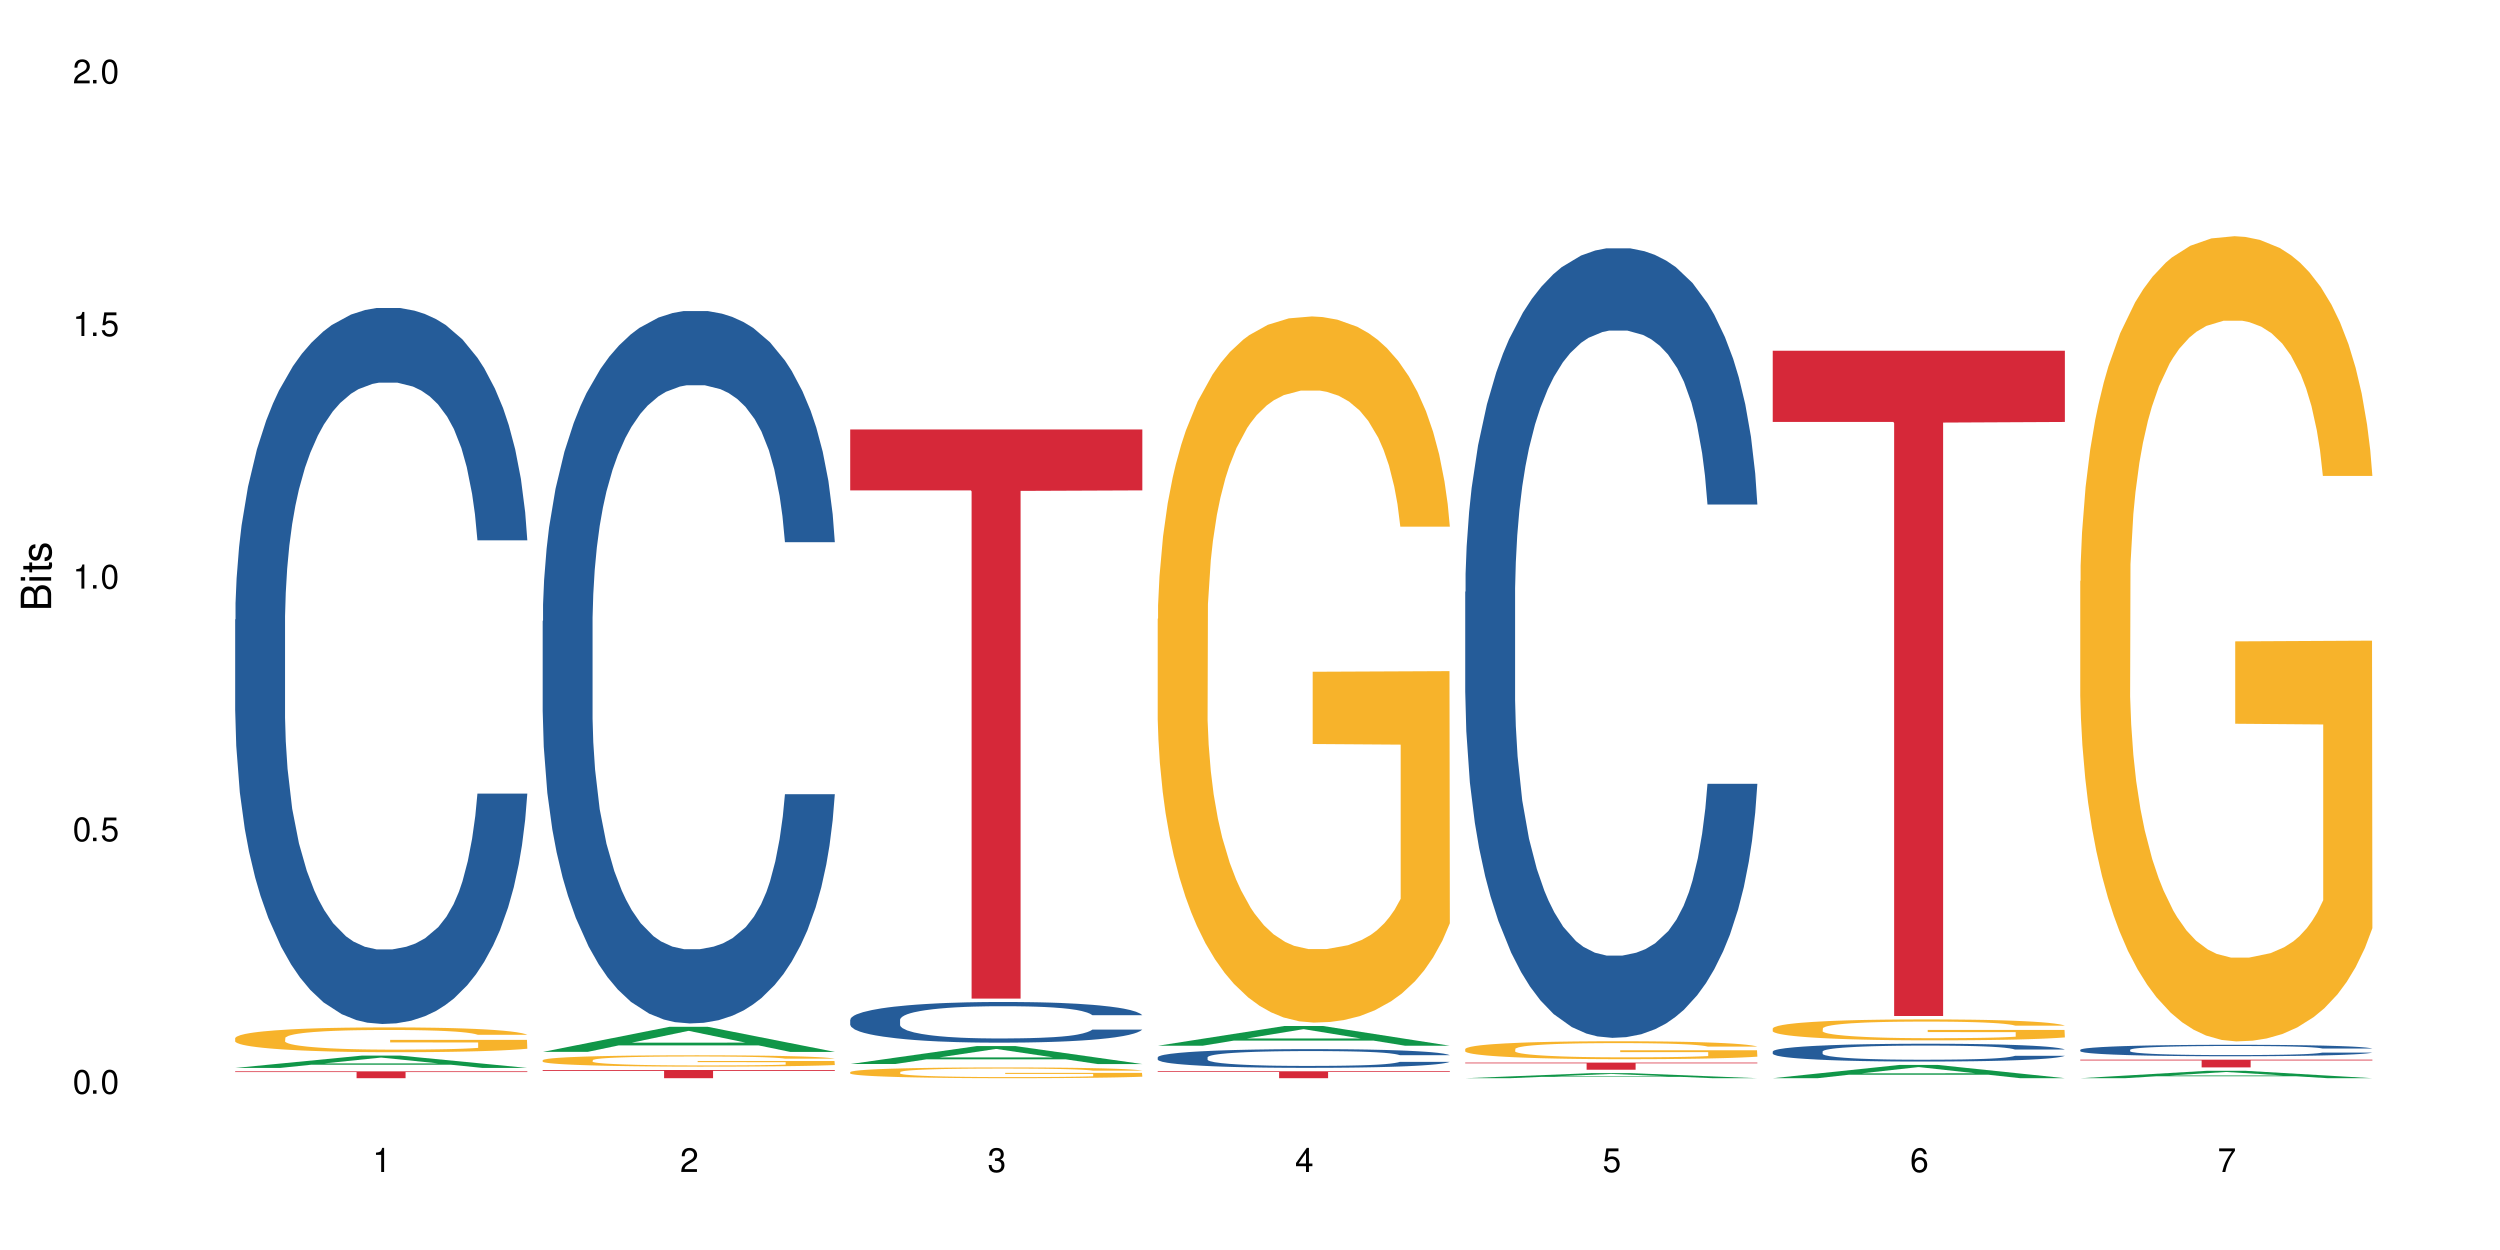 <?xml version="1.0" encoding="UTF-8"?>
<svg xmlns="http://www.w3.org/2000/svg" xmlns:xlink="http://www.w3.org/1999/xlink" width="720" height="360" viewBox="0 0 720 360">
<defs>
<g>
<g id="glyph-0-0">
</g>
<g id="glyph-0-1">
<path d="M 2.641 -6.938 C 2 -6.938 1.422 -6.656 1.078 -6.172 C 0.641 -5.562 0.406 -4.641 0.406 -3.359 C 0.406 -1.016 1.188 0.219 2.641 0.219 C 4.078 0.219 4.859 -1.016 4.859 -3.297 C 4.859 -4.641 4.656 -5.547 4.203 -6.172 C 3.844 -6.656 3.281 -6.938 2.641 -6.938 Z M 2.641 -6.188 C 3.547 -6.188 4 -5.25 4 -3.375 C 4 -1.406 3.562 -0.484 2.625 -0.484 C 1.734 -0.484 1.281 -1.438 1.281 -3.344 C 1.281 -5.25 1.734 -6.188 2.641 -6.188 Z M 2.641 -6.188 "/>
</g>
<g id="glyph-0-2">
<path d="M 1.828 -1 L 0.828 -1 L 0.828 0 L 1.828 0 Z M 1.828 -1 "/>
</g>
<g id="glyph-0-3">
<path d="M 4.562 -6.797 L 1.062 -6.797 L 0.547 -3.094 L 1.328 -3.094 C 1.719 -3.562 2.047 -3.734 2.578 -3.734 C 3.484 -3.734 4.062 -3.109 4.062 -2.094 C 4.062 -1.125 3.484 -0.531 2.578 -0.531 C 1.828 -0.531 1.375 -0.906 1.188 -1.672 L 0.328 -1.672 C 0.453 -1.109 0.547 -0.844 0.75 -0.594 C 1.125 -0.078 1.828 0.219 2.594 0.219 C 3.969 0.219 4.922 -0.781 4.922 -2.219 C 4.922 -3.562 4.031 -4.484 2.719 -4.484 C 2.25 -4.484 1.859 -4.359 1.469 -4.062 L 1.734 -5.969 L 4.562 -5.969 Z M 4.562 -6.797 "/>
</g>
<g id="glyph-0-4">
<path d="M 2.484 -4.938 L 2.484 0 L 3.328 0 L 3.328 -6.938 L 2.766 -6.938 C 2.469 -5.875 2.281 -5.734 0.984 -5.562 L 0.984 -4.938 Z M 2.484 -4.938 "/>
</g>
<g id="glyph-0-5">
<path d="M 4.859 -0.828 L 1.281 -0.828 C 1.359 -1.406 1.672 -1.781 2.5 -2.281 L 3.469 -2.828 C 4.406 -3.344 4.906 -4.062 4.906 -4.906 C 4.906 -5.484 4.672 -6.031 4.266 -6.406 C 3.859 -6.766 3.375 -6.938 2.719 -6.938 C 1.859 -6.938 1.219 -6.625 0.844 -6.031 C 0.609 -5.672 0.5 -5.234 0.484 -4.531 L 1.328 -4.531 C 1.359 -5.016 1.406 -5.281 1.531 -5.516 C 1.75 -5.938 2.188 -6.203 2.703 -6.203 C 3.469 -6.203 4.031 -5.641 4.031 -4.891 C 4.031 -4.344 3.719 -3.859 3.125 -3.516 L 2.234 -3 C 0.812 -2.172 0.406 -1.531 0.328 -0.016 L 4.859 -0.016 Z M 4.859 -0.828 "/>
</g>
<g id="glyph-0-6">
<path d="M 2.125 -3.188 L 2.578 -3.188 C 3.5 -3.188 3.984 -2.766 3.984 -1.922 C 3.984 -1.062 3.469 -0.531 2.594 -0.531 C 1.656 -0.531 1.203 -1 1.156 -2.016 L 0.312 -2.016 C 0.344 -1.453 0.438 -1.094 0.609 -0.781 C 0.953 -0.109 1.625 0.219 2.547 0.219 C 3.953 0.219 4.859 -0.625 4.859 -1.938 C 4.859 -2.828 4.516 -3.297 3.703 -3.594 C 4.344 -3.844 4.656 -4.328 4.656 -5.031 C 4.656 -6.219 3.875 -6.938 2.578 -6.938 C 1.203 -6.938 0.484 -6.172 0.453 -4.703 L 1.297 -4.703 C 1.312 -5.125 1.344 -5.359 1.453 -5.578 C 1.641 -5.969 2.062 -6.203 2.594 -6.203 C 3.344 -6.203 3.797 -5.75 3.797 -5 C 3.797 -4.516 3.609 -4.219 3.25 -4.047 C 3.016 -3.953 2.703 -3.922 2.125 -3.906 Z M 2.125 -3.188 "/>
</g>
<g id="glyph-0-7">
<path d="M 3.141 -1.672 L 3.141 0 L 3.984 0 L 3.984 -1.672 L 4.984 -1.672 L 4.984 -2.438 L 3.984 -2.438 L 3.984 -6.938 L 3.359 -6.938 L 0.266 -2.578 L 0.266 -1.672 Z M 3.141 -2.438 L 1 -2.438 L 3.141 -5.5 Z M 3.141 -2.438 "/>
</g>
<g id="glyph-0-8">
<path d="M 4.781 -5.125 C 4.609 -6.266 3.891 -6.938 2.844 -6.938 C 2.094 -6.938 1.422 -6.578 1.031 -5.953 C 0.594 -5.266 0.406 -4.422 0.406 -3.172 C 0.406 -2 0.578 -1.25 0.984 -0.641 C 1.359 -0.078 1.953 0.219 2.703 0.219 C 3.984 0.219 4.922 -0.75 4.922 -2.094 C 4.922 -3.375 4.062 -4.281 2.844 -4.281 C 2.172 -4.281 1.641 -4.031 1.281 -3.516 C 1.281 -5.234 1.828 -6.188 2.797 -6.188 C 3.391 -6.188 3.797 -5.797 3.938 -5.125 Z M 2.734 -3.531 C 3.547 -3.531 4.062 -2.953 4.062 -2.031 C 4.062 -1.156 3.484 -0.531 2.703 -0.531 C 1.922 -0.531 1.328 -1.188 1.328 -2.078 C 1.328 -2.938 1.906 -3.531 2.734 -3.531 Z M 2.734 -3.531 "/>
</g>
<g id="glyph-0-9">
<path d="M 4.984 -6.797 L 0.438 -6.797 L 0.438 -5.969 L 4.109 -5.969 C 2.5 -3.656 1.828 -2.234 1.328 0 L 2.219 0 C 2.594 -2.172 3.453 -4.047 4.984 -6.094 Z M 4.984 -6.797 "/>
</g>
<g id="glyph-1-0">
</g>
<g id="glyph-1-1">
<path d="M 0 -0.953 L 0 -4.891 C 0 -5.719 -0.234 -6.344 -0.734 -6.797 C -1.188 -7.234 -1.812 -7.469 -2.5 -7.469 C -3.547 -7.469 -4.188 -7 -4.625 -5.875 C -4.984 -6.688 -5.625 -7.094 -6.531 -7.094 C -7.172 -7.094 -7.734 -6.859 -8.141 -6.391 C -8.562 -5.922 -8.75 -5.344 -8.75 -4.5 L -8.75 -0.953 Z M -4.984 -2.062 L -7.766 -2.062 L -7.766 -4.219 C -7.766 -4.844 -7.688 -5.203 -7.453 -5.5 C -7.219 -5.812 -6.859 -5.969 -6.375 -5.969 C -5.891 -5.969 -5.531 -5.812 -5.297 -5.5 C -5.062 -5.203 -4.984 -4.844 -4.984 -4.219 Z M -0.984 -2.062 L -4 -2.062 L -4 -4.781 C -4 -5.766 -3.438 -6.359 -2.484 -6.359 C -1.547 -6.359 -0.984 -5.766 -0.984 -4.781 Z M -0.984 -2.062 "/>
</g>
<g id="glyph-1-2">
<path d="M -6.281 -1.797 L -6.281 -0.797 L 0 -0.797 L 0 -1.797 Z M -8.75 -1.797 L -8.75 -0.797 L -7.484 -0.797 L -7.484 -1.797 Z M -8.75 -1.797 "/>
</g>
<g id="glyph-1-3">
<path d="M -6.281 -3.047 L -6.281 -2.016 L -8.016 -2.016 L -8.016 -1.016 L -6.281 -1.016 L -6.281 -0.172 L -5.469 -0.172 L -5.469 -1.016 L -0.719 -1.016 C -0.078 -1.016 0.281 -1.453 0.281 -2.234 C 0.281 -2.5 0.25 -2.719 0.188 -3.047 L -0.641 -3.047 C -0.609 -2.906 -0.594 -2.766 -0.594 -2.562 C -0.594 -2.141 -0.719 -2.016 -1.156 -2.016 L -5.469 -2.016 L -5.469 -3.047 Z M -6.281 -3.047 "/>
</g>
<g id="glyph-1-4">
<path d="M -4.531 -5.25 C -5.766 -5.25 -6.469 -4.422 -6.469 -2.969 C -6.469 -1.516 -5.719 -0.562 -4.547 -0.562 C -3.562 -0.562 -3.094 -1.062 -2.734 -2.562 L -2.516 -3.484 C -2.344 -4.188 -2.094 -4.469 -1.641 -4.469 C -1.047 -4.469 -0.641 -3.875 -0.641 -3 C -0.641 -2.453 -0.797 -2 -1.062 -1.75 C -1.25 -1.594 -1.422 -1.531 -1.875 -1.469 L -1.875 -0.406 C -0.422 -0.453 0.281 -1.266 0.281 -2.922 C 0.281 -4.5 -0.5 -5.516 -1.719 -5.516 C -2.656 -5.516 -3.172 -4.984 -3.469 -3.734 L -3.703 -2.766 C -3.891 -1.953 -4.156 -1.609 -4.594 -1.609 C -5.188 -1.609 -5.547 -2.125 -5.547 -2.938 C -5.547 -3.75 -5.203 -4.172 -4.531 -4.203 Z M -4.531 -5.25 "/>
</g>
</g>
</defs>
<rect x="-72" y="-36" width="864" height="432" fill="rgb(100%, 100%, 100%)" fill-opacity="1"/>
<path fill-rule="nonzero" fill="rgb(6.275%, 58.824%, 28.235%)" fill-opacity="1" d="M 67.73 307.566 L 67.82 307.562 L 104.227 304.016 L 115.281 304.016 L 151.867 307.57 L 139.012 307.57 L 129.844 306.641 L 89.664 306.641 L 80.676 307.566 L 67.73 307.566 L 93.527 306.258 L 126.156 306.254 L 109.887 304.594 L 109.707 304.594 L 109.527 304.602 L 93.438 306.254 L 93.527 306.258 Z M 67.73 307.566 "/>
<path fill-rule="nonzero" fill="rgb(14.51%, 36.078%, 60%)" fill-opacity="1" d="M 67.73 178.43 L 67.832 178.238 L 67.832 173.715 L 68.141 166.555 L 68.859 157.508 L 69.578 151.285 L 71.426 140.168 L 73.988 129.422 L 76.656 121.129 L 78.605 116.23 L 80.352 112.461 L 84.352 105.484 L 86.918 101.902 L 89.688 98.699 L 93.074 95.496 L 95.535 93.609 L 101.078 90.594 L 105.18 89.277 L 108.363 88.711 L 115.238 88.711 L 119.34 89.465 L 122.316 90.406 L 125.598 91.914 L 128.371 93.609 L 133.191 97.758 L 137.5 103.035 L 139.449 106.051 L 142.527 111.895 L 144.891 117.547 L 146.531 122.449 L 148.379 129.422 L 150.02 137.906 L 151.25 147.516 L 151.867 155.621 L 137.5 155.621 L 136.785 148.082 L 135.961 142.238 L 134.422 134.512 L 132.883 129.047 L 130.73 123.578 L 128.781 120 L 126.113 116.418 L 123.754 114.156 L 121.289 112.461 L 118.93 111.328 L 114.414 110.199 L 109.184 110.199 L 107.234 110.574 L 103.23 112.082 L 101.078 113.402 L 98 116.039 L 95.844 118.492 L 93.281 122.262 L 91.535 125.465 L 89.379 130.367 L 87.84 134.699 L 86.098 140.922 L 85.07 145.633 L 84.148 150.91 L 83.328 157.129 L 82.711 163.727 L 82.301 170.699 L 82.094 177.484 L 82.094 206.703 L 82.301 213.488 L 82.812 221.402 L 84.148 232.902 L 86.098 242.891 L 88.355 250.805 L 90.508 256.461 L 91.742 259.102 L 93.383 262.117 L 95.945 265.887 L 99.641 269.656 L 101.797 271.164 L 105.078 272.672 L 108.465 273.426 L 112.98 273.426 L 116.98 272.672 L 119.648 271.727 L 122.418 270.219 L 126.215 267.016 L 128.574 264 L 130.629 260.418 L 132.168 256.84 L 133.191 253.824 L 134.73 247.98 L 135.961 241.57 L 136.887 234.973 L 137.5 228.566 L 151.867 228.566 L 151.25 236.105 L 150.328 243.457 L 149.402 248.922 L 147.969 255.52 L 146.324 261.363 L 143.965 267.957 L 142.016 272.293 L 139.449 277.008 L 137.09 280.586 L 134.527 283.793 L 130.73 287.562 L 128.266 289.445 L 125.598 291.141 L 122.418 292.648 L 118.418 293.969 L 114.109 294.723 L 110.105 294.91 L 105.797 294.535 L 102.617 293.781 L 98.41 292.086 L 93.176 288.691 L 89.379 285.109 L 86.406 281.531 L 83.84 277.762 L 80.969 272.672 L 77.273 264.379 L 75.016 257.969 L 73.477 252.691 L 71.734 245.34 L 70.5 238.742 L 69.066 228.188 L 68.039 214.805 L 67.73 204.441 Z M 67.73 178.43 "/>
<path fill-rule="nonzero" fill="rgb(96.863%, 70.196%, 16.863%)" fill-opacity="1" d="M 67.73 298.949 L 67.832 298.945 L 67.832 298.812 L 68.242 298.52 L 69.27 298.113 L 70.605 297.781 L 72.039 297.52 L 72.965 297.383 L 74.504 297.188 L 75.836 297.043 L 79.223 296.75 L 83.531 296.473 L 85.891 296.355 L 88.559 296.246 L 92.355 296.121 L 94.102 296.074 L 99.438 295.973 L 105.488 295.906 L 112.16 295.887 L 115.238 295.891 L 119.441 295.918 L 125.188 295.992 L 128.473 296.055 L 131.039 296.121 L 133.707 296.207 L 136.988 296.336 L 140.066 296.492 L 142.527 296.648 L 144.992 296.848 L 147.043 297.055 L 148.789 297.285 L 150.328 297.559 L 151.25 297.789 L 151.867 298.016 L 137.605 298.016 L 136.785 297.789 L 135.859 297.609 L 134.32 297.395 L 132.781 297.238 L 131.242 297.113 L 128.371 296.945 L 125.906 296.84 L 122.828 296.75 L 119.855 296.691 L 116.469 296.648 L 114.414 296.637 L 108.977 296.637 L 104.055 296.684 L 101.18 296.734 L 99.129 296.789 L 96.254 296.887 L 94.512 296.965 L 93.484 297.016 L 90.406 297.219 L 88.355 297.402 L 87.227 297.527 L 85.789 297.723 L 84.762 297.898 L 83.633 298.16 L 83.02 298.355 L 82.199 298.801 L 82.094 299.977 L 82.402 300.223 L 83.02 300.492 L 83.84 300.727 L 85.07 300.977 L 86.301 301.164 L 88.457 301.422 L 90.305 301.59 L 91.742 301.699 L 94.512 301.879 L 95.641 301.938 L 98.309 302.055 L 101.078 302.145 L 104.465 302.223 L 107.027 302.262 L 111.133 302.297 L 116.363 302.297 L 122.52 302.258 L 126.422 302.203 L 129.09 302.152 L 130.832 302.105 L 132.988 302.035 L 134.527 301.969 L 135.961 301.898 L 137.707 301.785 L 137.707 300.223 L 112.363 300.219 L 112.363 299.484 L 151.762 299.48 L 151.867 302.035 L 149.711 302.211 L 147.043 302.379 L 144.48 302.512 L 141.812 302.621 L 138.016 302.746 L 134.938 302.824 L 130.215 302.918 L 125.906 302.977 L 121.395 303.016 L 117.391 303.035 L 112.672 303.039 L 108.465 303.027 L 103.949 302.988 L 100.359 302.938 L 97.074 302.871 L 93.793 302.785 L 89.688 302.648 L 87.02 302.539 L 84.25 302.398 L 81.48 302.238 L 79.016 302.059 L 77.375 301.922 L 75.734 301.766 L 73.988 301.57 L 72.348 301.348 L 71.117 301.145 L 69.988 300.918 L 69.168 300.703 L 68.348 300.406 L 67.938 300.172 L 67.73 299.969 Z M 67.73 298.949 "/>
<path fill-rule="nonzero" fill="rgb(83.922%, 15.686%, 22.353%)" fill-opacity="1" d="M 67.73 308.543 L 151.867 308.543 L 151.867 308.754 L 116.801 308.758 L 116.801 310.523 L 102.695 310.523 L 102.695 308.758 L 102.488 308.754 L 67.73 308.754 Z M 67.73 308.543 "/>
<path fill-rule="nonzero" fill="rgb(6.275%, 58.824%, 28.235%)" fill-opacity="1" d="M 156.293 302.945 L 156.383 302.938 L 192.789 295.727 L 203.844 295.727 L 240.43 302.949 L 227.574 302.949 L 218.406 301.066 L 178.227 301.066 L 169.238 302.945 L 156.293 302.945 L 182.094 300.285 L 214.723 300.277 L 198.453 296.906 L 198.273 296.898 L 198.094 296.922 L 182.004 300.277 L 182.094 300.285 Z M 156.293 302.945 "/>
<path fill-rule="nonzero" fill="rgb(14.51%, 36.078%, 60%)" fill-opacity="1" d="M 156.293 178.848 L 156.398 178.66 L 156.398 174.16 L 156.703 167.035 L 157.422 158.031 L 158.141 151.844 L 159.988 140.777 L 162.555 130.086 L 165.223 121.836 L 167.172 116.957 L 168.914 113.207 L 172.918 106.27 L 175.48 102.703 L 178.25 99.516 L 181.637 96.328 L 184.102 94.453 L 189.641 91.453 L 193.746 90.141 L 196.926 89.578 L 203.801 89.578 L 207.902 90.328 L 210.879 91.266 L 214.164 92.766 L 216.934 94.453 L 221.754 98.578 L 226.066 103.832 L 228.016 106.832 L 231.094 112.645 L 233.453 118.27 L 235.094 123.148 L 236.941 130.086 L 238.582 138.527 L 239.812 148.09 L 240.43 156.156 L 226.066 156.156 L 225.348 148.652 L 224.527 142.84 L 222.988 135.152 L 221.449 129.711 L 219.293 124.273 L 217.344 120.711 L 214.676 117.145 L 212.316 114.895 L 209.855 113.207 L 207.492 112.082 L 202.98 110.957 L 197.746 110.957 L 195.797 111.332 L 191.797 112.832 L 189.641 114.145 L 186.562 116.77 L 184.406 119.207 L 181.844 122.961 L 180.098 126.148 L 177.945 131.023 L 176.406 135.34 L 174.66 141.527 L 173.633 146.215 L 172.711 151.469 L 171.891 157.656 L 171.273 164.219 L 170.863 171.16 L 170.66 177.91 L 170.66 206.98 L 170.863 213.73 L 171.379 221.609 L 172.711 233.051 L 174.66 242.988 L 176.918 250.867 L 179.074 256.492 L 180.305 259.117 L 181.945 262.121 L 184.512 265.871 L 188.203 269.621 L 190.359 271.121 L 193.641 272.621 L 197.027 273.371 L 201.543 273.371 L 205.543 272.621 L 208.211 271.684 L 210.98 270.184 L 214.777 266.996 L 217.137 263.996 L 219.191 260.43 L 220.73 256.867 L 221.754 253.867 L 223.293 248.055 L 224.527 241.676 L 225.449 235.113 L 226.066 228.734 L 240.43 228.734 L 239.812 236.238 L 238.891 243.551 L 237.969 248.992 L 236.531 255.555 L 234.891 261.367 L 232.527 267.934 L 230.578 272.246 L 228.016 276.934 L 225.656 280.5 L 223.09 283.688 L 219.293 287.438 L 216.832 289.312 L 214.164 291 L 210.98 292.5 L 206.98 293.812 L 202.672 294.566 L 198.668 294.754 L 194.359 294.379 L 191.18 293.625 L 186.973 291.938 L 181.738 288.562 L 177.945 285 L 174.969 281.438 L 172.402 277.684 L 169.531 272.621 L 165.836 264.371 L 163.578 257.992 L 162.039 252.742 L 160.297 245.426 L 159.066 238.863 L 157.629 228.359 L 156.602 215.047 L 156.293 204.73 Z M 156.293 178.848 "/>
<path fill-rule="nonzero" fill="rgb(96.863%, 70.196%, 16.863%)" fill-opacity="1" d="M 156.293 305.324 L 156.398 305.32 L 156.398 305.262 L 156.809 305.125 L 157.832 304.941 L 159.168 304.789 L 160.605 304.672 L 161.527 304.609 L 163.066 304.52 L 164.398 304.453 L 167.785 304.32 L 172.094 304.191 L 174.457 304.141 L 177.121 304.09 L 180.918 304.031 L 182.664 304.012 L 188 303.965 L 194.051 303.934 L 200.723 303.926 L 203.801 303.93 L 208.008 303.941 L 213.754 303.973 L 217.035 304.004 L 219.602 304.031 L 222.27 304.07 L 225.551 304.129 L 228.629 304.203 L 231.094 304.273 L 233.555 304.363 L 235.605 304.457 L 237.352 304.562 L 238.891 304.688 L 239.812 304.793 L 240.43 304.898 L 226.168 304.898 L 225.348 304.793 L 224.422 304.711 L 222.883 304.613 L 221.344 304.543 L 219.805 304.484 L 216.934 304.406 L 214.473 304.359 L 211.395 304.32 L 208.418 304.293 L 205.031 304.273 L 202.98 304.27 L 197.543 304.27 L 192.617 304.289 L 189.742 304.312 L 187.691 304.336 L 184.816 304.383 L 183.074 304.418 L 182.047 304.441 L 178.969 304.535 L 176.918 304.617 L 175.789 304.672 L 174.352 304.762 L 173.328 304.844 L 172.199 304.961 L 171.582 305.051 L 170.762 305.254 L 170.66 305.793 L 170.965 305.906 L 171.582 306.027 L 172.402 306.133 L 173.633 306.246 L 174.867 306.336 L 177.02 306.449 L 178.867 306.527 L 180.305 306.578 L 183.074 306.66 L 184.203 306.688 L 186.871 306.738 L 189.641 306.781 L 193.027 306.816 L 195.59 306.836 L 199.695 306.852 L 204.93 306.852 L 211.086 306.832 L 214.984 306.809 L 217.652 306.785 L 219.395 306.766 L 221.551 306.73 L 223.09 306.703 L 224.527 306.668 L 226.27 306.617 L 226.27 305.906 L 200.926 305.902 L 200.926 305.566 L 240.328 305.566 L 240.43 306.73 L 238.273 306.812 L 235.605 306.891 L 233.043 306.949 L 230.375 307 L 226.578 307.055 L 223.5 307.094 L 218.781 307.133 L 214.473 307.16 L 209.957 307.18 L 205.953 307.188 L 201.234 307.191 L 197.027 307.184 L 192.512 307.168 L 188.922 307.145 L 185.641 307.113 L 182.355 307.074 L 178.25 307.012 L 175.582 306.961 L 172.812 306.898 L 170.043 306.824 L 167.582 306.742 L 165.938 306.68 L 164.297 306.609 L 162.555 306.52 L 160.91 306.418 L 159.68 306.324 L 158.551 306.223 L 157.73 306.121 L 156.91 305.988 L 156.5 305.883 L 156.293 305.789 Z M 156.293 305.324 "/>
<path fill-rule="nonzero" fill="rgb(83.922%, 15.686%, 22.353%)" fill-opacity="1" d="M 156.293 308.164 L 240.43 308.164 L 240.43 308.418 L 205.363 308.418 L 205.363 310.523 L 191.258 310.523 L 191.258 308.422 L 191.051 308.418 L 156.293 308.418 Z M 156.293 308.164 "/>
<path fill-rule="nonzero" fill="rgb(6.275%, 58.824%, 28.235%)" fill-opacity="1" d="M 244.859 306.441 L 244.949 306.438 L 281.352 301.266 L 292.41 301.266 L 328.992 306.445 L 316.141 306.445 L 306.969 305.094 L 266.789 305.094 L 257.801 306.441 L 244.859 306.441 L 270.656 304.535 L 303.285 304.527 L 287.016 302.109 L 286.836 302.105 L 286.656 302.121 L 270.566 304.527 L 270.656 304.535 Z M 244.859 306.441 "/>
<path fill-rule="nonzero" fill="rgb(14.51%, 36.078%, 60%)" fill-opacity="1" d="M 244.859 293.672 L 244.961 293.664 L 244.961 293.406 L 245.27 293 L 245.988 292.484 L 246.703 292.133 L 248.551 291.5 L 251.117 290.891 L 253.785 290.418 L 255.734 290.141 L 257.477 289.926 L 261.48 289.531 L 264.043 289.328 L 266.816 289.145 L 270.199 288.961 L 272.664 288.855 L 278.203 288.684 L 282.309 288.609 L 285.488 288.578 L 292.363 288.578 L 296.469 288.621 L 299.441 288.672 L 302.727 288.758 L 305.496 288.855 L 310.32 289.09 L 314.629 289.391 L 316.578 289.562 L 319.656 289.895 L 322.016 290.215 L 323.656 290.492 L 325.504 290.891 L 327.145 291.371 L 328.379 291.918 L 328.992 292.379 L 314.629 292.379 L 313.91 291.949 L 313.09 291.617 L 311.551 291.18 L 310.012 290.867 L 307.855 290.559 L 305.906 290.355 L 303.238 290.152 L 300.879 290.023 L 298.418 289.926 L 296.059 289.863 L 291.543 289.797 L 286.309 289.797 L 284.359 289.82 L 280.359 289.906 L 278.203 289.98 L 275.125 290.129 L 272.973 290.27 L 270.406 290.484 L 268.66 290.664 L 266.508 290.941 L 264.969 291.191 L 263.223 291.543 L 262.199 291.809 L 261.273 292.109 L 260.453 292.465 L 259.84 292.84 L 259.426 293.234 L 259.223 293.621 L 259.223 295.277 L 259.426 295.664 L 259.941 296.113 L 261.273 296.766 L 263.223 297.336 L 265.48 297.785 L 267.637 298.105 L 268.867 298.254 L 270.508 298.426 L 273.074 298.641 L 276.77 298.855 L 278.922 298.941 L 282.207 299.027 L 285.59 299.07 L 290.105 299.07 L 294.109 299.027 L 296.773 298.973 L 299.547 298.887 L 303.344 298.707 L 305.703 298.535 L 307.754 298.332 L 309.293 298.129 L 310.32 297.957 L 311.859 297.625 L 313.09 297.262 L 314.012 296.887 L 314.629 296.52 L 328.992 296.52 L 328.379 296.949 L 327.453 297.367 L 326.531 297.676 L 325.094 298.051 L 323.453 298.383 L 321.094 298.758 L 319.145 299.004 L 316.578 299.273 L 314.219 299.477 L 311.652 299.656 L 307.855 299.871 L 305.395 299.98 L 302.727 300.074 L 299.547 300.16 L 295.543 300.238 L 291.234 300.277 L 287.234 300.289 L 282.926 300.27 L 279.742 300.227 L 275.535 300.129 L 270.305 299.938 L 266.508 299.734 L 263.531 299.531 L 260.965 299.316 L 258.094 299.027 L 254.398 298.555 L 252.145 298.191 L 250.605 297.891 L 248.859 297.473 L 247.629 297.098 L 246.191 296.5 L 245.164 295.738 L 244.859 295.152 Z M 244.859 293.672 "/>
<path fill-rule="nonzero" fill="rgb(96.863%, 70.196%, 16.863%)" fill-opacity="1" d="M 244.859 308.75 L 244.961 308.746 L 244.961 308.691 L 245.371 308.562 L 246.398 308.387 L 247.73 308.242 L 249.168 308.129 L 250.09 308.07 L 251.629 307.984 L 252.965 307.922 L 256.348 307.793 L 260.66 307.676 L 263.02 307.625 L 265.688 307.578 L 269.484 307.523 L 271.227 307.504 L 276.562 307.457 L 282.617 307.43 L 289.285 307.422 L 292.363 307.422 L 296.57 307.434 L 302.316 307.465 L 305.598 307.496 L 308.164 307.523 L 310.832 307.559 L 314.117 307.617 L 317.195 307.684 L 319.656 307.754 L 322.117 307.836 L 324.172 307.926 L 325.914 308.027 L 327.453 308.145 L 328.379 308.246 L 328.992 308.344 L 314.73 308.344 L 313.91 308.246 L 312.988 308.168 L 311.449 308.074 L 309.91 308.008 L 308.371 307.953 L 305.496 307.879 L 303.035 307.836 L 299.957 307.793 L 296.98 307.77 L 293.594 307.754 L 291.543 307.746 L 286.105 307.746 L 281.18 307.766 L 278.309 307.789 L 276.254 307.812 L 273.383 307.855 L 271.637 307.887 L 270.613 307.91 L 267.535 308 L 265.48 308.078 L 264.352 308.133 L 262.918 308.215 L 261.891 308.293 L 260.762 308.406 L 260.145 308.492 L 259.324 308.684 L 259.223 309.195 L 259.531 309.301 L 260.145 309.418 L 260.965 309.52 L 262.199 309.629 L 263.43 309.711 L 265.582 309.82 L 267.43 309.895 L 268.867 309.941 L 271.637 310.02 L 272.766 310.043 L 275.434 310.094 L 278.203 310.133 L 281.59 310.168 L 284.156 310.184 L 288.258 310.199 L 293.492 310.199 L 299.648 310.184 L 303.547 310.16 L 306.215 310.137 L 307.961 310.117 L 310.113 310.086 L 311.652 310.059 L 313.09 310.027 L 314.832 309.98 L 314.832 309.301 L 289.492 309.297 L 289.492 308.98 L 328.891 308.98 L 328.992 310.086 L 326.84 310.164 L 324.172 310.234 L 321.605 310.293 L 318.938 310.34 L 315.141 310.395 L 312.062 310.43 L 307.344 310.469 L 303.035 310.492 L 298.52 310.512 L 294.52 310.52 L 289.797 310.523 L 285.59 310.516 L 281.078 310.5 L 277.484 310.477 L 274.203 310.449 L 270.918 310.41 L 266.816 310.352 L 264.148 310.305 L 261.379 310.246 L 258.605 310.176 L 256.145 310.098 L 254.504 310.039 L 252.859 309.969 L 251.117 309.887 L 249.477 309.789 L 248.242 309.699 L 247.113 309.602 L 246.293 309.508 L 245.473 309.379 L 245.062 309.277 L 244.859 309.191 Z M 244.859 308.75 "/>
<path fill-rule="nonzero" fill="rgb(83.922%, 15.686%, 22.353%)" fill-opacity="1" d="M 244.859 123.68 L 328.992 123.68 L 328.992 141.227 L 293.93 141.379 L 293.93 287.602 L 279.82 287.602 L 279.82 141.535 L 279.617 141.227 L 244.859 141.227 Z M 244.859 123.68 "/>
<path fill-rule="nonzero" fill="rgb(6.275%, 58.824%, 28.235%)" fill-opacity="1" d="M 333.422 301.172 L 333.512 301.168 L 369.914 295.484 L 380.973 295.484 L 417.555 301.176 L 404.703 301.176 L 395.535 299.691 L 355.355 299.691 L 346.363 301.172 L 333.422 301.172 L 359.219 299.074 L 391.848 299.07 L 375.578 296.414 L 375.398 296.406 L 375.219 296.426 L 359.129 299.07 L 359.219 299.074 Z M 333.422 301.172 "/>
<path fill-rule="nonzero" fill="rgb(14.51%, 36.078%, 60%)" fill-opacity="1" d="M 333.422 304.496 L 333.523 304.492 L 333.523 304.375 L 333.832 304.188 L 334.551 303.949 L 335.27 303.785 L 337.113 303.496 L 339.68 303.215 L 342.348 303 L 344.297 302.871 L 346.043 302.773 L 350.043 302.59 L 352.609 302.496 L 355.379 302.41 L 358.766 302.328 L 361.227 302.277 L 366.766 302.199 L 370.871 302.164 L 374.051 302.152 L 380.926 302.152 L 385.031 302.172 L 388.008 302.195 L 391.289 302.234 L 394.059 302.277 L 398.883 302.387 L 403.191 302.527 L 405.141 302.605 L 408.219 302.758 L 410.578 302.906 L 412.223 303.031 L 414.066 303.215 L 415.711 303.438 L 416.941 303.688 L 417.555 303.898 L 403.191 303.898 L 402.473 303.703 L 401.652 303.551 L 400.113 303.348 L 398.574 303.207 L 396.422 303.062 L 394.469 302.969 L 391.805 302.875 L 389.441 302.816 L 386.98 302.773 L 384.621 302.742 L 380.105 302.711 L 374.875 302.711 L 372.922 302.723 L 368.922 302.762 L 366.766 302.797 L 363.688 302.867 L 361.535 302.93 L 358.969 303.027 L 357.227 303.113 L 355.07 303.238 L 353.531 303.352 L 351.789 303.516 L 350.762 303.641 L 349.836 303.777 L 349.016 303.941 L 348.402 304.113 L 347.992 304.293 L 347.785 304.473 L 347.785 305.234 L 347.992 305.414 L 348.504 305.621 L 349.836 305.922 L 351.789 306.184 L 354.043 306.391 L 356.199 306.535 L 357.43 306.605 L 359.07 306.684 L 361.637 306.781 L 365.332 306.883 L 367.484 306.922 L 370.77 306.961 L 374.156 306.98 L 378.668 306.98 L 382.672 306.961 L 385.34 306.938 L 388.109 306.895 L 391.906 306.812 L 394.266 306.734 L 396.316 306.641 L 397.855 306.547 L 398.883 306.469 L 400.422 306.316 L 401.652 306.148 L 402.578 305.977 L 403.191 305.809 L 417.555 305.809 L 416.941 306.004 L 416.016 306.195 L 415.094 306.34 L 413.656 306.512 L 412.016 306.664 L 409.656 306.836 L 407.707 306.949 L 405.141 307.074 L 402.781 307.168 L 400.215 307.25 L 396.422 307.352 L 393.957 307.398 L 391.289 307.445 L 388.109 307.484 L 384.109 307.516 L 379.797 307.535 L 375.797 307.543 L 371.488 307.531 L 368.305 307.512 L 364.102 307.469 L 358.867 307.379 L 355.07 307.285 L 352.094 307.191 L 349.531 307.094 L 346.656 306.961 L 342.965 306.742 L 340.707 306.574 L 339.168 306.438 L 337.422 306.246 L 336.191 306.074 L 334.754 305.797 L 333.73 305.449 L 333.422 305.176 Z M 333.422 304.496 "/>
<path fill-rule="nonzero" fill="rgb(96.863%, 70.196%, 16.863%)" fill-opacity="1" d="M 333.422 178.238 L 333.523 178.055 L 333.523 174.34 L 333.934 165.98 L 334.961 154.465 L 336.293 144.992 L 337.73 137.562 L 338.652 133.664 L 340.191 128.09 L 341.527 124.004 L 344.914 115.648 L 349.223 107.848 L 351.582 104.504 L 354.25 101.344 L 358.047 97.816 L 359.789 96.516 L 365.125 93.543 L 371.18 91.688 L 377.848 91.129 L 380.926 91.316 L 385.133 92.059 L 390.879 94.102 L 394.164 95.961 L 396.727 97.816 L 399.395 100.23 L 402.68 103.945 L 405.758 108.402 L 408.219 112.859 L 410.684 118.434 L 412.734 124.375 L 414.477 130.879 L 416.016 138.68 L 416.941 145.18 L 417.555 151.68 L 403.293 151.68 L 402.473 145.18 L 401.551 140.164 L 400.012 134.035 L 398.473 129.578 L 396.934 126.047 L 394.059 121.219 L 391.598 118.246 L 388.52 115.648 L 385.543 113.977 L 382.156 112.859 L 380.105 112.488 L 374.668 112.488 L 369.742 113.789 L 366.871 115.273 L 364.816 116.762 L 361.945 119.547 L 360.199 121.777 L 359.176 123.262 L 356.098 129.02 L 354.043 134.219 L 352.914 137.75 L 351.48 143.32 L 350.453 148.336 L 349.324 155.766 L 348.711 161.336 L 347.887 173.969 L 347.785 207.398 L 348.094 214.457 L 348.711 222.074 L 349.531 228.758 L 350.762 235.816 L 351.992 241.203 L 354.148 248.445 L 355.992 253.277 L 357.43 256.434 L 360.199 261.449 L 361.328 263.121 L 363.996 266.465 L 366.766 269.062 L 370.152 271.293 L 372.719 272.406 L 376.824 273.336 L 382.055 273.336 L 388.211 272.223 L 392.109 270.734 L 394.777 269.25 L 396.523 267.949 L 398.676 265.906 L 400.215 264.047 L 401.652 262.004 L 403.398 258.848 L 403.398 214.457 L 378.055 214.273 L 378.055 193.469 L 417.453 193.285 L 417.555 265.906 L 415.402 270.922 L 412.734 275.75 L 410.168 279.465 L 407.5 282.621 L 403.703 286.152 L 400.625 288.379 L 395.906 290.98 L 391.598 292.652 L 387.082 293.766 L 383.082 294.324 L 378.363 294.508 L 374.156 294.137 L 369.641 293.023 L 366.051 291.539 L 362.766 289.68 L 359.484 287.266 L 355.379 283.363 L 352.711 280.207 L 349.941 276.309 L 347.172 271.664 L 344.707 266.648 L 343.066 262.75 L 341.426 258.289 L 339.68 252.719 L 338.039 246.402 L 336.809 240.645 L 335.68 234.145 L 334.859 228.016 L 334.035 219.656 L 333.625 212.973 L 333.422 207.215 Z M 333.422 178.238 "/>
<path fill-rule="nonzero" fill="rgb(83.922%, 15.686%, 22.353%)" fill-opacity="1" d="M 333.422 308.516 L 417.555 308.516 L 417.555 308.73 L 382.492 308.734 L 382.492 310.523 L 368.383 310.523 L 368.383 308.734 L 368.18 308.73 L 333.422 308.73 Z M 333.422 308.516 "/>
<path fill-rule="nonzero" fill="rgb(6.275%, 58.824%, 28.235%)" fill-opacity="1" d="M 421.984 310.52 L 422.074 310.52 L 458.48 309.059 L 469.535 309.059 L 506.121 310.523 L 493.266 310.523 L 484.098 310.141 L 443.918 310.141 L 434.93 310.52 L 421.984 310.52 L 447.781 309.98 L 480.41 309.98 L 464.141 309.297 L 463.961 309.297 L 463.781 309.301 L 447.691 309.98 L 447.781 309.98 Z M 421.984 310.52 "/>
<path fill-rule="nonzero" fill="rgb(14.51%, 36.078%, 60%)" fill-opacity="1" d="M 421.984 170.453 L 422.086 170.246 L 422.086 165.258 L 422.395 157.359 L 423.113 147.383 L 423.832 140.523 L 425.68 128.262 L 428.242 116.414 L 430.91 107.27 L 432.859 101.863 L 434.605 97.707 L 438.605 90.016 L 441.172 86.066 L 443.941 82.535 L 447.328 79 L 449.789 76.922 L 455.332 73.598 L 459.434 72.141 L 462.617 71.52 L 469.488 71.52 L 473.594 72.348 L 476.57 73.387 L 479.852 75.051 L 482.625 76.922 L 487.445 81.496 L 491.754 87.312 L 493.703 90.641 L 496.781 97.082 L 499.145 103.32 L 500.785 108.723 L 502.633 116.414 L 504.273 125.766 L 505.504 136.367 L 506.121 145.305 L 491.754 145.305 L 491.035 136.992 L 490.215 130.547 L 488.676 122.027 L 487.137 115.996 L 484.984 109.969 L 483.035 106.02 L 480.367 102.07 L 478.008 99.578 L 475.543 97.707 L 473.184 96.461 L 468.668 95.211 L 463.438 95.211 L 461.488 95.629 L 457.484 97.293 L 455.332 98.746 L 452.254 101.656 L 450.098 104.359 L 447.531 108.516 L 445.789 112.047 L 443.633 117.453 L 442.094 122.234 L 440.352 129.094 L 439.324 134.289 L 438.402 140.109 L 437.582 146.969 L 436.965 154.242 L 436.555 161.934 L 436.348 169.414 L 436.348 201.633 L 436.555 209.113 L 437.066 217.844 L 438.402 230.523 L 440.352 241.539 L 442.609 250.27 L 444.762 256.504 L 445.992 259.414 L 447.637 262.738 L 450.199 266.898 L 453.895 271.055 L 456.051 272.715 L 459.332 274.379 L 462.719 275.211 L 467.234 275.211 L 471.234 274.379 L 473.902 273.34 L 476.672 271.676 L 480.469 268.145 L 482.828 264.82 L 484.879 260.871 L 486.418 256.922 L 487.445 253.594 L 488.984 247.152 L 490.215 240.086 L 491.141 232.809 L 491.754 225.742 L 506.121 225.742 L 505.504 234.055 L 504.582 242.164 L 503.656 248.191 L 502.223 255.465 L 500.578 261.91 L 498.219 269.184 L 496.27 273.965 L 493.703 279.16 L 491.344 283.109 L 488.781 286.645 L 484.984 290.801 L 482.52 292.879 L 479.852 294.75 L 476.672 296.41 L 472.672 297.867 L 468.363 298.699 L 464.359 298.906 L 460.051 298.488 L 456.871 297.66 L 452.664 295.789 L 447.43 292.047 L 443.633 288.098 L 440.66 284.148 L 438.094 279.992 L 435.219 274.379 L 431.527 265.234 L 429.27 258.168 L 427.73 252.348 L 425.984 244.242 L 424.754 236.965 L 423.32 225.328 L 422.293 210.57 L 421.984 199.137 Z M 421.984 170.453 "/>
<path fill-rule="nonzero" fill="rgb(96.863%, 70.196%, 16.863%)" fill-opacity="1" d="M 421.984 302.094 L 422.086 302.09 L 422.086 301.996 L 422.496 301.781 L 423.523 301.488 L 424.859 301.25 L 426.293 301.059 L 427.219 300.961 L 428.758 300.82 L 430.09 300.715 L 433.477 300.504 L 437.785 300.305 L 440.145 300.219 L 442.812 300.141 L 446.609 300.051 L 448.355 300.016 L 453.688 299.941 L 459.742 299.895 L 466.41 299.879 L 469.488 299.883 L 473.695 299.902 L 479.441 299.957 L 482.727 300.004 L 485.293 300.051 L 487.957 300.109 L 491.242 300.207 L 494.32 300.32 L 496.781 300.434 L 499.246 300.574 L 501.297 300.727 L 503.043 300.891 L 504.582 301.09 L 505.504 301.254 L 506.121 301.418 L 491.859 301.418 L 491.035 301.254 L 490.113 301.125 L 488.574 300.969 L 487.035 300.855 L 485.496 300.766 L 482.625 300.645 L 480.16 300.57 L 477.082 300.504 L 474.105 300.461 L 470.723 300.434 L 468.668 300.422 L 463.23 300.422 L 458.305 300.457 L 455.434 300.492 L 453.383 300.531 L 450.508 300.602 L 448.766 300.66 L 447.738 300.695 L 444.66 300.844 L 442.609 300.977 L 441.48 301.066 L 440.043 301.207 L 439.016 301.332 L 437.887 301.523 L 437.273 301.664 L 436.453 301.984 L 436.348 302.836 L 436.656 303.016 L 437.273 303.207 L 438.094 303.379 L 439.324 303.559 L 440.555 303.695 L 442.711 303.879 L 444.559 304 L 445.992 304.082 L 448.766 304.207 L 449.895 304.25 L 452.562 304.336 L 455.332 304.402 L 458.715 304.457 L 461.281 304.488 L 465.387 304.512 L 470.617 304.512 L 476.773 304.48 L 480.676 304.445 L 483.34 304.406 L 485.086 304.375 L 487.242 304.32 L 488.781 304.273 L 490.215 304.223 L 491.961 304.141 L 491.961 303.016 L 466.617 303.008 L 466.617 302.48 L 506.016 302.477 L 506.121 304.32 L 503.965 304.449 L 501.297 304.57 L 498.73 304.668 L 496.066 304.746 L 492.27 304.836 L 489.191 304.895 L 484.469 304.961 L 480.16 305 L 475.645 305.031 L 471.645 305.043 L 466.926 305.047 L 462.719 305.039 L 458.203 305.012 L 454.613 304.973 L 451.328 304.926 L 448.047 304.863 L 443.941 304.766 L 441.273 304.684 L 438.504 304.586 L 435.734 304.469 L 433.27 304.34 L 431.629 304.242 L 429.988 304.129 L 428.242 303.988 L 426.602 303.824 L 425.371 303.68 L 424.242 303.516 L 423.422 303.359 L 422.602 303.145 L 422.191 302.977 L 421.984 302.832 Z M 421.984 302.094 "/>
<path fill-rule="nonzero" fill="rgb(83.922%, 15.686%, 22.353%)" fill-opacity="1" d="M 421.984 306.023 L 506.121 306.023 L 506.121 306.242 L 471.055 306.246 L 471.055 308.082 L 456.945 308.082 L 456.945 306.246 L 456.742 306.242 L 421.984 306.242 Z M 421.984 306.023 "/>
<path fill-rule="nonzero" fill="rgb(6.275%, 58.824%, 28.235%)" fill-opacity="1" d="M 510.547 310.52 L 510.637 310.516 L 547.043 306.703 L 558.098 306.703 L 594.684 310.523 L 581.828 310.523 L 572.66 309.527 L 532.48 309.527 L 523.492 310.52 L 510.547 310.52 L 536.348 309.113 L 568.977 309.109 L 552.707 307.328 L 552.527 307.324 L 552.348 307.336 L 536.258 309.109 L 536.348 309.113 Z M 510.547 310.52 "/>
<path fill-rule="nonzero" fill="rgb(14.51%, 36.078%, 60%)" fill-opacity="1" d="M 510.547 302.832 L 510.652 302.828 L 510.652 302.715 L 510.957 302.535 L 511.676 302.312 L 512.395 302.156 L 514.242 301.879 L 516.809 301.613 L 519.473 301.406 L 521.426 301.285 L 523.168 301.191 L 527.168 301.016 L 529.734 300.93 L 532.504 300.848 L 535.891 300.77 L 538.355 300.723 L 543.895 300.648 L 548 300.613 L 551.18 300.602 L 558.055 300.602 L 562.156 300.617 L 565.133 300.641 L 568.418 300.68 L 571.188 300.723 L 576.008 300.824 L 580.32 300.957 L 582.27 301.031 L 585.348 301.176 L 587.707 301.316 L 589.348 301.438 L 591.195 301.613 L 592.836 301.824 L 594.066 302.062 L 594.684 302.266 L 580.32 302.266 L 579.602 302.078 L 578.781 301.93 L 577.242 301.738 L 575.703 301.602 L 573.547 301.469 L 571.598 301.379 L 568.93 301.289 L 566.57 301.234 L 564.105 301.191 L 561.746 301.164 L 557.234 301.133 L 552 301.133 L 550.051 301.145 L 546.051 301.18 L 543.895 301.215 L 540.816 301.281 L 538.66 301.34 L 536.098 301.434 L 534.352 301.516 L 532.199 301.637 L 530.66 301.742 L 528.914 301.898 L 527.887 302.016 L 526.965 302.148 L 526.145 302.301 L 525.527 302.465 L 525.117 302.641 L 524.914 302.809 L 524.914 303.535 L 525.117 303.703 L 525.629 303.902 L 526.965 304.188 L 528.914 304.434 L 531.172 304.633 L 533.324 304.773 L 534.559 304.84 L 536.199 304.914 L 538.766 305.008 L 542.457 305.102 L 544.613 305.141 L 547.895 305.176 L 551.281 305.195 L 555.797 305.195 L 559.797 305.176 L 562.465 305.152 L 565.234 305.117 L 569.031 305.035 L 571.391 304.961 L 573.445 304.871 L 574.984 304.781 L 576.008 304.707 L 577.547 304.562 L 578.781 304.402 L 579.703 304.238 L 580.32 304.078 L 594.684 304.078 L 594.066 304.266 L 593.145 304.449 L 592.223 304.586 L 590.785 304.75 L 589.145 304.895 L 586.781 305.059 L 584.832 305.168 L 582.27 305.285 L 579.91 305.375 L 577.344 305.453 L 573.547 305.547 L 571.086 305.594 L 568.418 305.637 L 565.234 305.672 L 561.234 305.707 L 556.926 305.727 L 552.922 305.73 L 548.613 305.719 L 545.434 305.703 L 541.227 305.66 L 535.992 305.574 L 532.199 305.484 L 529.223 305.398 L 526.656 305.305 L 523.785 305.176 L 520.09 304.969 L 517.832 304.812 L 516.293 304.68 L 514.551 304.496 L 513.316 304.332 L 511.883 304.07 L 510.855 303.738 L 510.547 303.48 Z M 510.547 302.832 "/>
<path fill-rule="nonzero" fill="rgb(96.863%, 70.196%, 16.863%)" fill-opacity="1" d="M 510.547 296.176 L 510.652 296.168 L 510.652 296.059 L 511.062 295.809 L 512.086 295.469 L 513.422 295.188 L 514.855 294.965 L 515.781 294.852 L 517.32 294.684 L 518.652 294.562 L 522.039 294.316 L 526.348 294.082 L 528.707 293.984 L 531.375 293.891 L 535.172 293.785 L 536.918 293.746 L 542.254 293.66 L 548.305 293.605 L 554.977 293.586 L 558.055 293.594 L 562.262 293.617 L 568.008 293.676 L 571.289 293.73 L 573.855 293.785 L 576.523 293.859 L 579.805 293.969 L 582.883 294.102 L 585.348 294.234 L 587.809 294.398 L 589.859 294.574 L 591.605 294.77 L 593.145 295 L 594.066 295.191 L 594.684 295.387 L 580.422 295.387 L 579.602 295.191 L 578.676 295.043 L 577.137 294.863 L 575.598 294.73 L 574.059 294.625 L 571.188 294.48 L 568.723 294.395 L 565.645 294.316 L 562.672 294.266 L 559.285 294.234 L 557.234 294.223 L 551.793 294.223 L 546.871 294.262 L 543.996 294.305 L 541.945 294.348 L 539.07 294.43 L 537.328 294.496 L 536.301 294.543 L 533.223 294.711 L 531.172 294.867 L 530.043 294.973 L 528.605 295.137 L 527.582 295.285 L 526.453 295.508 L 525.836 295.672 L 525.016 296.047 L 524.914 297.039 L 525.219 297.25 L 525.836 297.477 L 526.656 297.676 L 527.887 297.883 L 529.121 298.043 L 531.273 298.258 L 533.121 298.402 L 534.559 298.496 L 537.328 298.645 L 538.457 298.695 L 541.125 298.793 L 543.895 298.871 L 547.281 298.938 L 549.844 298.969 L 553.949 298.996 L 559.184 298.996 L 565.34 298.965 L 569.238 298.922 L 571.906 298.875 L 573.648 298.836 L 575.805 298.777 L 577.344 298.723 L 578.781 298.66 L 580.523 298.566 L 580.523 297.25 L 555.18 297.242 L 555.18 296.625 L 594.582 296.621 L 594.684 298.777 L 592.527 298.926 L 589.859 299.07 L 587.297 299.18 L 584.629 299.273 L 580.832 299.379 L 577.754 299.445 L 573.035 299.52 L 568.723 299.57 L 564.211 299.605 L 560.207 299.621 L 555.488 299.625 L 551.281 299.613 L 546.766 299.582 L 543.176 299.539 L 539.895 299.484 L 536.609 299.41 L 532.504 299.297 L 529.836 299.203 L 527.066 299.086 L 524.297 298.949 L 521.836 298.801 L 520.191 298.684 L 518.551 298.551 L 516.809 298.387 L 515.164 298.199 L 513.934 298.027 L 512.805 297.832 L 511.984 297.652 L 511.164 297.402 L 510.754 297.207 L 510.547 297.035 Z M 510.547 296.176 "/>
<path fill-rule="nonzero" fill="rgb(83.922%, 15.686%, 22.353%)" fill-opacity="1" d="M 510.547 101.016 L 594.684 101.016 L 594.684 121.523 L 559.617 121.703 L 559.617 292.613 L 545.512 292.613 L 545.512 121.883 L 545.305 121.523 L 510.547 121.523 Z M 510.547 101.016 "/>
<path fill-rule="nonzero" fill="rgb(6.275%, 58.824%, 28.235%)" fill-opacity="1" d="M 599.113 310.52 L 599.203 310.52 L 635.605 308.391 L 646.664 308.391 L 683.246 310.523 L 670.395 310.523 L 661.223 309.965 L 621.043 309.965 L 612.055 310.52 L 599.113 310.52 L 624.91 309.734 L 657.539 309.734 L 641.27 308.738 L 641.09 308.734 L 640.91 308.742 L 624.82 309.734 L 624.91 309.734 Z M 599.113 310.52 "/>
<path fill-rule="nonzero" fill="rgb(14.51%, 36.078%, 60%)" fill-opacity="1" d="M 599.113 302.34 L 599.215 302.336 L 599.215 302.266 L 599.523 302.148 L 600.238 302.004 L 600.957 301.902 L 602.805 301.727 L 605.371 301.555 L 608.039 301.422 L 609.988 301.344 L 611.73 301.281 L 615.734 301.172 L 618.297 301.113 L 621.07 301.062 L 624.453 301.012 L 626.918 300.98 L 632.457 300.93 L 636.562 300.91 L 639.742 300.902 L 646.617 300.902 L 650.723 300.914 L 653.695 300.93 L 656.98 300.953 L 659.75 300.98 L 664.574 301.047 L 668.883 301.129 L 670.832 301.18 L 673.91 301.273 L 676.27 301.363 L 677.91 301.441 L 679.758 301.555 L 681.398 301.691 L 682.633 301.844 L 683.246 301.973 L 668.883 301.973 L 668.164 301.852 L 667.344 301.758 L 665.805 301.637 L 664.266 301.547 L 662.109 301.461 L 660.16 301.402 L 657.492 301.344 L 655.133 301.309 L 652.672 301.281 L 650.312 301.266 L 645.797 301.246 L 640.562 301.246 L 638.613 301.25 L 634.613 301.277 L 632.457 301.297 L 629.379 301.34 L 627.227 301.379 L 624.66 301.438 L 622.914 301.492 L 620.762 301.57 L 619.223 301.637 L 617.477 301.738 L 616.453 301.812 L 615.527 301.898 L 614.707 301.996 L 614.09 302.105 L 613.68 302.215 L 613.477 302.324 L 613.477 302.793 L 613.68 302.902 L 614.195 303.027 L 615.527 303.211 L 617.477 303.371 L 619.734 303.5 L 621.891 303.59 L 623.121 303.633 L 624.762 303.68 L 627.328 303.742 L 631.02 303.801 L 633.176 303.824 L 636.461 303.852 L 639.844 303.863 L 644.359 303.863 L 648.359 303.852 L 651.027 303.836 L 653.801 303.809 L 657.594 303.758 L 659.957 303.711 L 662.008 303.652 L 663.547 303.598 L 664.574 303.547 L 666.113 303.453 L 667.344 303.352 L 668.266 303.246 L 668.883 303.145 L 683.246 303.145 L 682.633 303.266 L 681.707 303.383 L 680.785 303.469 L 679.348 303.574 L 677.707 303.668 L 675.348 303.773 L 673.398 303.844 L 670.832 303.918 L 668.473 303.977 L 665.906 304.027 L 662.109 304.09 L 659.648 304.117 L 656.98 304.145 L 653.801 304.172 L 649.797 304.191 L 645.488 304.203 L 641.488 304.207 L 637.176 304.199 L 633.996 304.188 L 629.789 304.16 L 624.559 304.105 L 620.762 304.051 L 617.785 303.992 L 615.219 303.93 L 612.348 303.852 L 608.652 303.719 L 606.395 303.613 L 604.855 303.531 L 603.113 303.41 L 601.883 303.305 L 600.445 303.137 L 599.418 302.922 L 599.113 302.758 Z M 599.113 302.34 "/>
<path fill-rule="nonzero" fill="rgb(96.863%, 70.196%, 16.863%)" fill-opacity="1" d="M 599.113 167.352 L 599.215 167.137 L 599.215 162.902 L 599.625 153.371 L 600.652 140.242 L 601.984 129.441 L 603.422 120.969 L 604.344 116.523 L 605.883 110.168 L 607.219 105.508 L 610.602 95.98 L 614.914 87.082 L 617.273 83.273 L 619.941 79.672 L 623.738 75.648 L 625.48 74.164 L 630.816 70.777 L 636.871 68.66 L 643.539 68.023 L 646.617 68.234 L 650.824 69.082 L 656.57 71.41 L 659.852 73.531 L 662.418 75.648 L 665.086 78.402 L 668.367 82.637 L 671.445 87.719 L 673.91 92.801 L 676.371 99.156 L 678.426 105.934 L 680.168 113.344 L 681.707 122.238 L 682.633 129.652 L 683.246 137.066 L 668.984 137.066 L 668.164 129.652 L 667.242 123.934 L 665.703 116.945 L 664.164 111.863 L 662.625 107.84 L 659.75 102.332 L 657.289 98.945 L 654.211 95.98 L 651.234 94.074 L 647.848 92.801 L 645.797 92.379 L 640.359 92.379 L 635.434 93.859 L 632.559 95.555 L 630.508 97.25 L 627.637 100.426 L 625.891 102.969 L 624.863 104.66 L 621.785 111.227 L 619.734 117.156 L 618.605 121.18 L 617.168 127.535 L 616.145 133.254 L 615.016 141.723 L 614.398 148.078 L 613.578 162.48 L 613.477 200.602 L 613.785 208.648 L 614.398 217.332 L 615.219 224.957 L 616.453 233.004 L 617.684 239.145 L 619.836 247.406 L 621.684 252.91 L 623.121 256.512 L 625.891 262.23 L 627.02 264.137 L 629.688 267.949 L 632.457 270.914 L 635.844 273.453 L 638.41 274.727 L 642.512 275.785 L 647.746 275.785 L 653.902 274.512 L 657.801 272.82 L 660.469 271.125 L 662.211 269.641 L 664.367 267.312 L 665.906 265.195 L 667.344 262.863 L 669.086 259.266 L 669.086 208.648 L 643.742 208.438 L 643.742 184.715 L 683.145 184.504 L 683.246 267.312 L 681.094 273.031 L 678.426 278.535 L 675.859 282.773 L 673.191 286.375 L 669.395 290.398 L 666.316 292.938 L 661.598 295.902 L 657.289 297.809 L 652.773 299.082 L 648.773 299.715 L 644.051 299.926 L 639.844 299.504 L 635.332 298.234 L 631.738 296.539 L 628.457 294.422 L 625.172 291.668 L 621.07 287.219 L 618.402 283.621 L 615.629 279.172 L 612.859 273.879 L 610.398 268.16 L 608.758 263.711 L 607.113 258.629 L 605.371 252.277 L 603.73 245.074 L 602.496 238.512 L 601.367 231.098 L 600.547 224.109 L 599.727 214.578 L 599.316 206.953 L 599.113 200.387 Z M 599.113 167.352 "/>
<path fill-rule="nonzero" fill="rgb(83.922%, 15.686%, 22.353%)" fill-opacity="1" d="M 599.113 305.18 L 683.246 305.18 L 683.246 305.418 L 648.184 305.422 L 648.184 307.414 L 634.074 307.414 L 634.074 305.422 L 633.871 305.418 L 599.113 305.418 Z M 599.113 305.18 "/>
<g fill="rgb(0%, 0%, 0%)" fill-opacity="1">
<use xlink:href="#glyph-0-1" x="20.965" y="314.993"/>
<use xlink:href="#glyph-0-2" x="25.965" y="314.993"/>
<use xlink:href="#glyph-0-1" x="28.965" y="314.993"/>
</g>
<g fill="rgb(0%, 0%, 0%)" fill-opacity="1">
<use xlink:href="#glyph-0-1" x="20.965" y="242.251"/>
<use xlink:href="#glyph-0-2" x="25.965" y="242.251"/>
<use xlink:href="#glyph-0-3" x="28.965" y="242.251"/>
</g>
<g fill="rgb(0%, 0%, 0%)" fill-opacity="1">
<use xlink:href="#glyph-0-4" x="20.965" y="169.509"/>
<use xlink:href="#glyph-0-2" x="25.965" y="169.509"/>
<use xlink:href="#glyph-0-1" x="28.965" y="169.509"/>
</g>
<g fill="rgb(0%, 0%, 0%)" fill-opacity="1">
<use xlink:href="#glyph-0-4" x="20.965" y="96.767"/>
<use xlink:href="#glyph-0-2" x="25.965" y="96.767"/>
<use xlink:href="#glyph-0-3" x="28.965" y="96.767"/>
</g>
<g fill="rgb(0%, 0%, 0%)" fill-opacity="1">
<use xlink:href="#glyph-0-5" x="20.965" y="24.024"/>
<use xlink:href="#glyph-0-2" x="25.965" y="24.024"/>
<use xlink:href="#glyph-0-1" x="28.965" y="24.024"/>
</g>
<g fill="rgb(0%, 0%, 0%)" fill-opacity="1">
<use xlink:href="#glyph-0-4" x="107.297" y="337.532"/>
</g>
<g fill="rgb(0%, 0%, 0%)" fill-opacity="1">
<use xlink:href="#glyph-0-5" x="195.863" y="337.532"/>
</g>
<g fill="rgb(0%, 0%, 0%)" fill-opacity="1">
<use xlink:href="#glyph-0-6" x="284.426" y="337.532"/>
</g>
<g fill="rgb(0%, 0%, 0%)" fill-opacity="1">
<use xlink:href="#glyph-0-7" x="372.988" y="337.532"/>
</g>
<g fill="rgb(0%, 0%, 0%)" fill-opacity="1">
<use xlink:href="#glyph-0-3" x="461.551" y="337.532"/>
</g>
<g fill="rgb(0%, 0%, 0%)" fill-opacity="1">
<use xlink:href="#glyph-0-8" x="550.117" y="337.532"/>
</g>
<g fill="rgb(0%, 0%, 0%)" fill-opacity="1">
<use xlink:href="#glyph-0-9" x="638.68" y="337.532"/>
</g>
<g fill="rgb(0%, 0%, 0%)" fill-opacity="1">
<use xlink:href="#glyph-1-1" x="14.725" y="176.012"/>
<use xlink:href="#glyph-1-2" x="14.725" y="168.012"/>
<use xlink:href="#glyph-1-3" x="14.725" y="165.012"/>
<use xlink:href="#glyph-1-4" x="14.725" y="162.012"/>
</g>
</svg>
